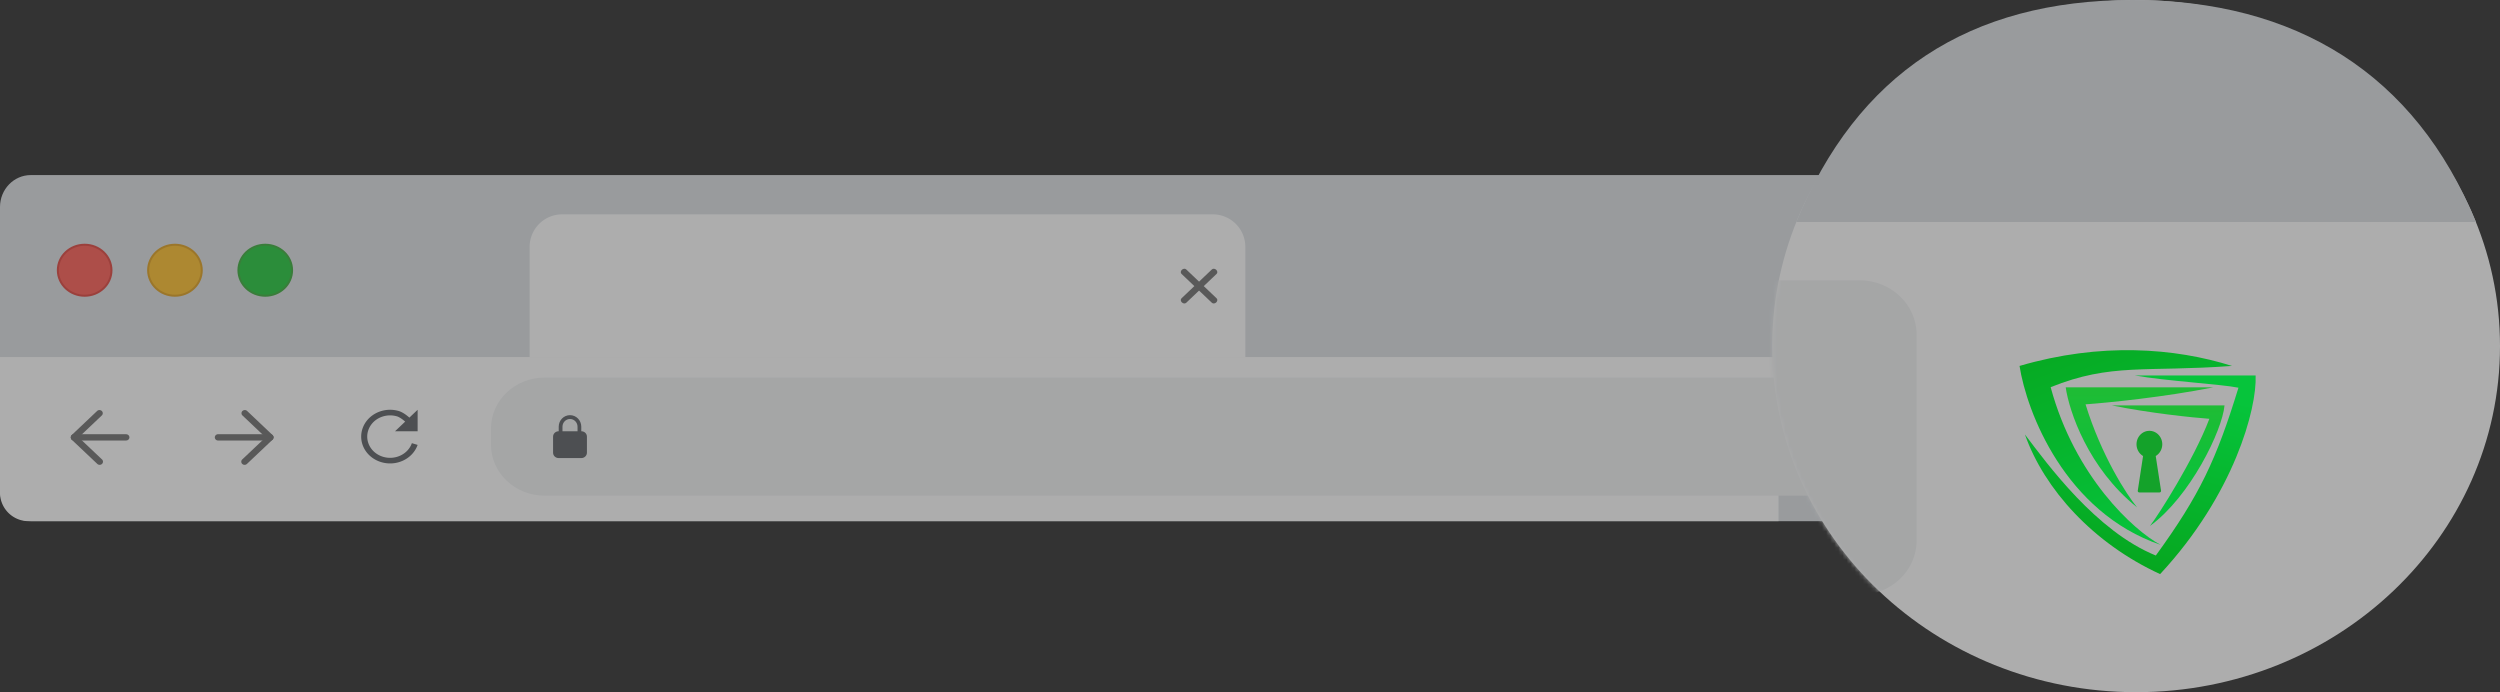 <svg xmlns="http://www.w3.org/2000/svg" xmlns:xlink="http://www.w3.org/1999/xlink" width="614" height="170" fill="none"><rect width="100%" height="100%" fill="#333333" stroke="none"/><defs><path id="a" fill="#fff" d="M524.634 170C573.989 170 614 131.944 614 85S573.989 0 524.634 0c-49.356 0-89.367 38.056-89.367 85s40.011 85 89.367 85z"/></defs><g opacity=".6"><path fill="#DDE1E5" d="M7.558 43h518.98c4.174 0 7.558 3.513 7.558 7.846v69.308c0 4.333-3.384 7.846-7.558 7.846H7.558C3.384 128 0 124.487 0 120.154V50.846C0 46.513 3.384 43 7.558 43z"/><path fill="#fff" d="M130.076 60.64a8 8 0 018-8h159.779a8 8 0 018 8v27.052H130.076V60.641z"/><path fill="#737373" d="M294.488 69.17l3.161-3.007c.264-.25.736-.208 1.055.096.319.303.364.752.1 1.003l-3.161 3.006 3.161 3.005c.264.25.219.7-.1 1.003-.319.304-.791.346-1.055.096l-3.161-3.006-3.161 3.006c-.264.25-.736.208-1.055-.096-.319-.303-.364-.752-.1-1.003l3.161-3.005-3.161-3.006c-.264-.251-.219-.7.1-1.003.319-.304.791-.346 1.055-.096l3.161 3.006z"/><path fill="#fff" d="M0 87.688h436.81v40.309H7a7 7 0 01-7-7v-33.31z"/><path fill="#FF6058" stroke="#E14942" stroke-width=".5" d="M20.791 72.63c3.636 0 6.584-2.803 6.584-6.26 0-3.458-2.948-6.26-6.584-6.26-3.636 0-6.584 2.802-6.584 6.26 0 3.457 2.948 6.26 6.584 6.26z"/><path fill="#FFC130" stroke="#E1A325" stroke-width=".5" d="M42.968 72.63c3.636 0 6.584-2.803 6.584-6.26 0-3.458-2.948-6.26-6.584-6.26-3.636 0-6.584 2.802-6.584 6.26 0 3.457 2.948 6.26 6.584 6.26z"/><path fill="#27CA40" stroke="#3EAF3F" stroke-width=".5" d="M65.145 72.63c3.636 0 6.584-2.803 6.584-6.26 0-3.458-2.948-6.26-6.584-6.26-3.636 0-6.584 2.802-6.584 6.26 0 3.457 2.948 6.26 6.584 6.26z"/><path fill="#5F6367" d="M100.543 102.567l2.026-1.926v5.272h-5.545l2.482-2.361c-.547-.49-1.05-.84-1.5-1.075a2.43 2.43 0 00-.688-.268c-2.339-.605-4.824.26-6.165 2.106a5.06 5.06 0 00-.684 1.305 4.824 4.824 0 00-.035 3.12c.531 1.622 1.873 2.914 3.643 3.447 2.951.889 6.121-.609 7.08-3.346l1.412.425c-1.213 3.461-5.22 5.355-8.951 4.23-2.236-.674-3.933-2.308-4.604-4.355a6.111 6.111 0 01.043-3.947c.207-.59.498-1.143.865-1.648 1.697-2.336 4.836-3.428 7.794-2.663.057.011.167.04.306.086.215.073.452.173.71.308.565.293 1.17.716 1.811 1.29z"/><path fill="#737373" d="M18.183 106.641c-.451 0-.817.347-.817.776 0 .429.366.777.817.777h12.793c.451 0 .817-.348.817-.777 0-.429-.366-.776-.817-.776H18.183z"/><path fill="#737373" d="M17.644 106.818a.75.75 0 00-.002 1.099.847.847 0 001.156.001l6.203-5.88a.75.75 0 00.002-1.099.847.847 0 00-1.155-.001l-6.204 5.88z"/><path fill="#737373" d="M18.799 106.921a.848.848 0 00-1.155.003.75.75 0 00.003 1.099l6.254 5.917a.848.848 0 001.155-.003.75.75 0 00-.003-1.099l-6.254-5.917zm47.568-.28c.451 0 .817.347.817.776 0 .429-.366.777-.817.777H53.574c-.451 0-.817-.348-.817-.777 0-.429.366-.776.817-.776h12.793z"/><path fill="#737373" d="M66.906 106.818a.75.75 0 01.001 1.099.847.847 0 01-1.155.001l-6.203-5.88a.75.75 0 01-.002-1.099.847.847 0 011.155-.001l6.204 5.88z"/><path fill="#737373" d="M65.752 106.921a.848.848 0 011.155.003.75.75 0 01-.003 1.099l-6.254 5.917a.848.848 0 01-1.155-.003.75.75 0 01.003-1.099l6.254-5.917z"/><path fill="#F1F3F4" d="M492.745 92.734h-358.99c-7.272 0-13.168 5.606-13.168 12.522v3.954c0 6.915 5.896 12.522 13.168 12.522h358.99c7.272 0 13.168-5.607 13.168-12.522v-3.954c0-6.916-5.896-12.522-13.168-12.522z"/><path fill="#5F6367" fill-rule="evenodd" d="M135.834 107.232c0-.728.625-1.318 1.373-1.318h5.57c.759 0 1.373.585 1.373 1.318v3.954c0 .728-.625 1.318-1.373 1.318h-5.57c-.758 0-1.373-.585-1.373-1.318v-3.954z" clip-rule="evenodd"/><path fill="#5F6367" d="M138.144 107.607c0 .009 3.705.002 3.705.002-.011 0-.009-2.815-.009-2.815 0-1.044-.829-1.892-1.848-1.892-1.018 0-1.848.848-1.848 1.892v2.813zm1.848-5.646c1.531 0 2.772 1.271 2.772 2.833v2.813c0 .521-.416.944-.915.944h-3.713c-.506 0-.916-.412-.916-.944v-2.813c0-1.565 1.244-2.833 2.772-2.833z"/><use xlink:href="#a"/><path fill="#DDE1E5" fill-rule="evenodd" d="M608.098 54.528C593.168 18.176 563.931 0 523.761 0c-40.171 0-67.701 18.176-82.592 54.528h166.929z" clip-rule="evenodd"/><mask id="b" width="180" height="170" x="435" y="0" maskUnits="userSpaceOnUse" style="mask-type:alpha"><use xlink:href="#a"/></mask><g mask="url(#b)"><path fill="#F1F3F4" d="M456.686 68.844h-26.588c-7.751 0-14.033 5.976-14.033 13.347v50.578c0 7.372 6.282 13.347 14.033 13.347h26.588c7.75 0 14.033-5.975 14.033-13.347V82.191c0-7.372-6.283-13.347-14.033-13.347z"/></g></g><path fill="url(#c)" d="M496 89.872c19.926-5.843 38.085-4.434 52.186 0-21.217 1.565-29.651-.782-44.543 5.217 5.904 21.912 20.383 35.216 27.016 38.737-23.51-8.034-32.902-32.65-34.659-43.954z"/><path fill="url(#d)" d="M553.981 92.219H524.33c7.591 1.356 21.129 2.13 25.434 3-5.403 17.607-9.488 26.346-20.295 41.215-14.654-5.948-26.62-22.434-32.155-29.738 4.744 13.434 16.737 26.738 33.21 34.303 18.186-19.564 23.808-40.694 23.457-48.78z"/><path fill="url(#e)" d="M507.335 95.133h36.241c-12.019 2.4-25.918 3.782-31.365 4.174 3.901 12.625 10.06 22.129 12.652 25.303-12.019-9.6-16.693-23.651-17.528-29.477z"/><path fill="url(#f)" d="M546.342 99.57h-27.675c9.178 1.89 19.792 2.979 23.951 3.288-3.788 10.016-12.615 23.82-14.594 26.32 9.884-7.174 17.791-23.478 18.318-29.608z"/><path fill="#14A22A" d="M530.665 120.805a.406.406 0 00.085-.316l-1.305-8.494c.986-.584 1.609-1.683 1.609-2.876 0-1.824-1.418-3.307-3.161-3.307-1.745 0-3.164 1.484-3.164 3.307 0 1.193.623 2.292 1.609 2.876l-1.301 8.494a.398.398 0 00.085.316.368.368 0 00.285.137h4.973c.11 0 .214-.05.285-.137z"/><defs><linearGradient id="c" x1="499.69" x2="521.698" y1="78.916" y2="133.984" gradientUnits="userSpaceOnUse"><stop stop-color="#06A61F"/><stop offset="1" stop-color="#06C33B"/></linearGradient><linearGradient id="d" x1="523.407" x2="535.947" y1="140.086" y2="94.76" gradientUnits="userSpaceOnUse"><stop stop-color="#06A61F"/><stop offset="1" stop-color="#06C43B"/></linearGradient><linearGradient id="e" x1="525.456" x2="525.456" y1="95.133" y2="124.61" gradientUnits="userSpaceOnUse"><stop stop-color="#1FBC35"/><stop offset="1" stop-color="#06C33B"/></linearGradient><linearGradient id="f" x1="532.505" x2="532.505" y1="99.57" y2="122.787" gradientUnits="userSpaceOnUse"><stop stop-color="#1FBC35"/><stop offset="1" stop-color="#06C33B"/></linearGradient></defs></svg>